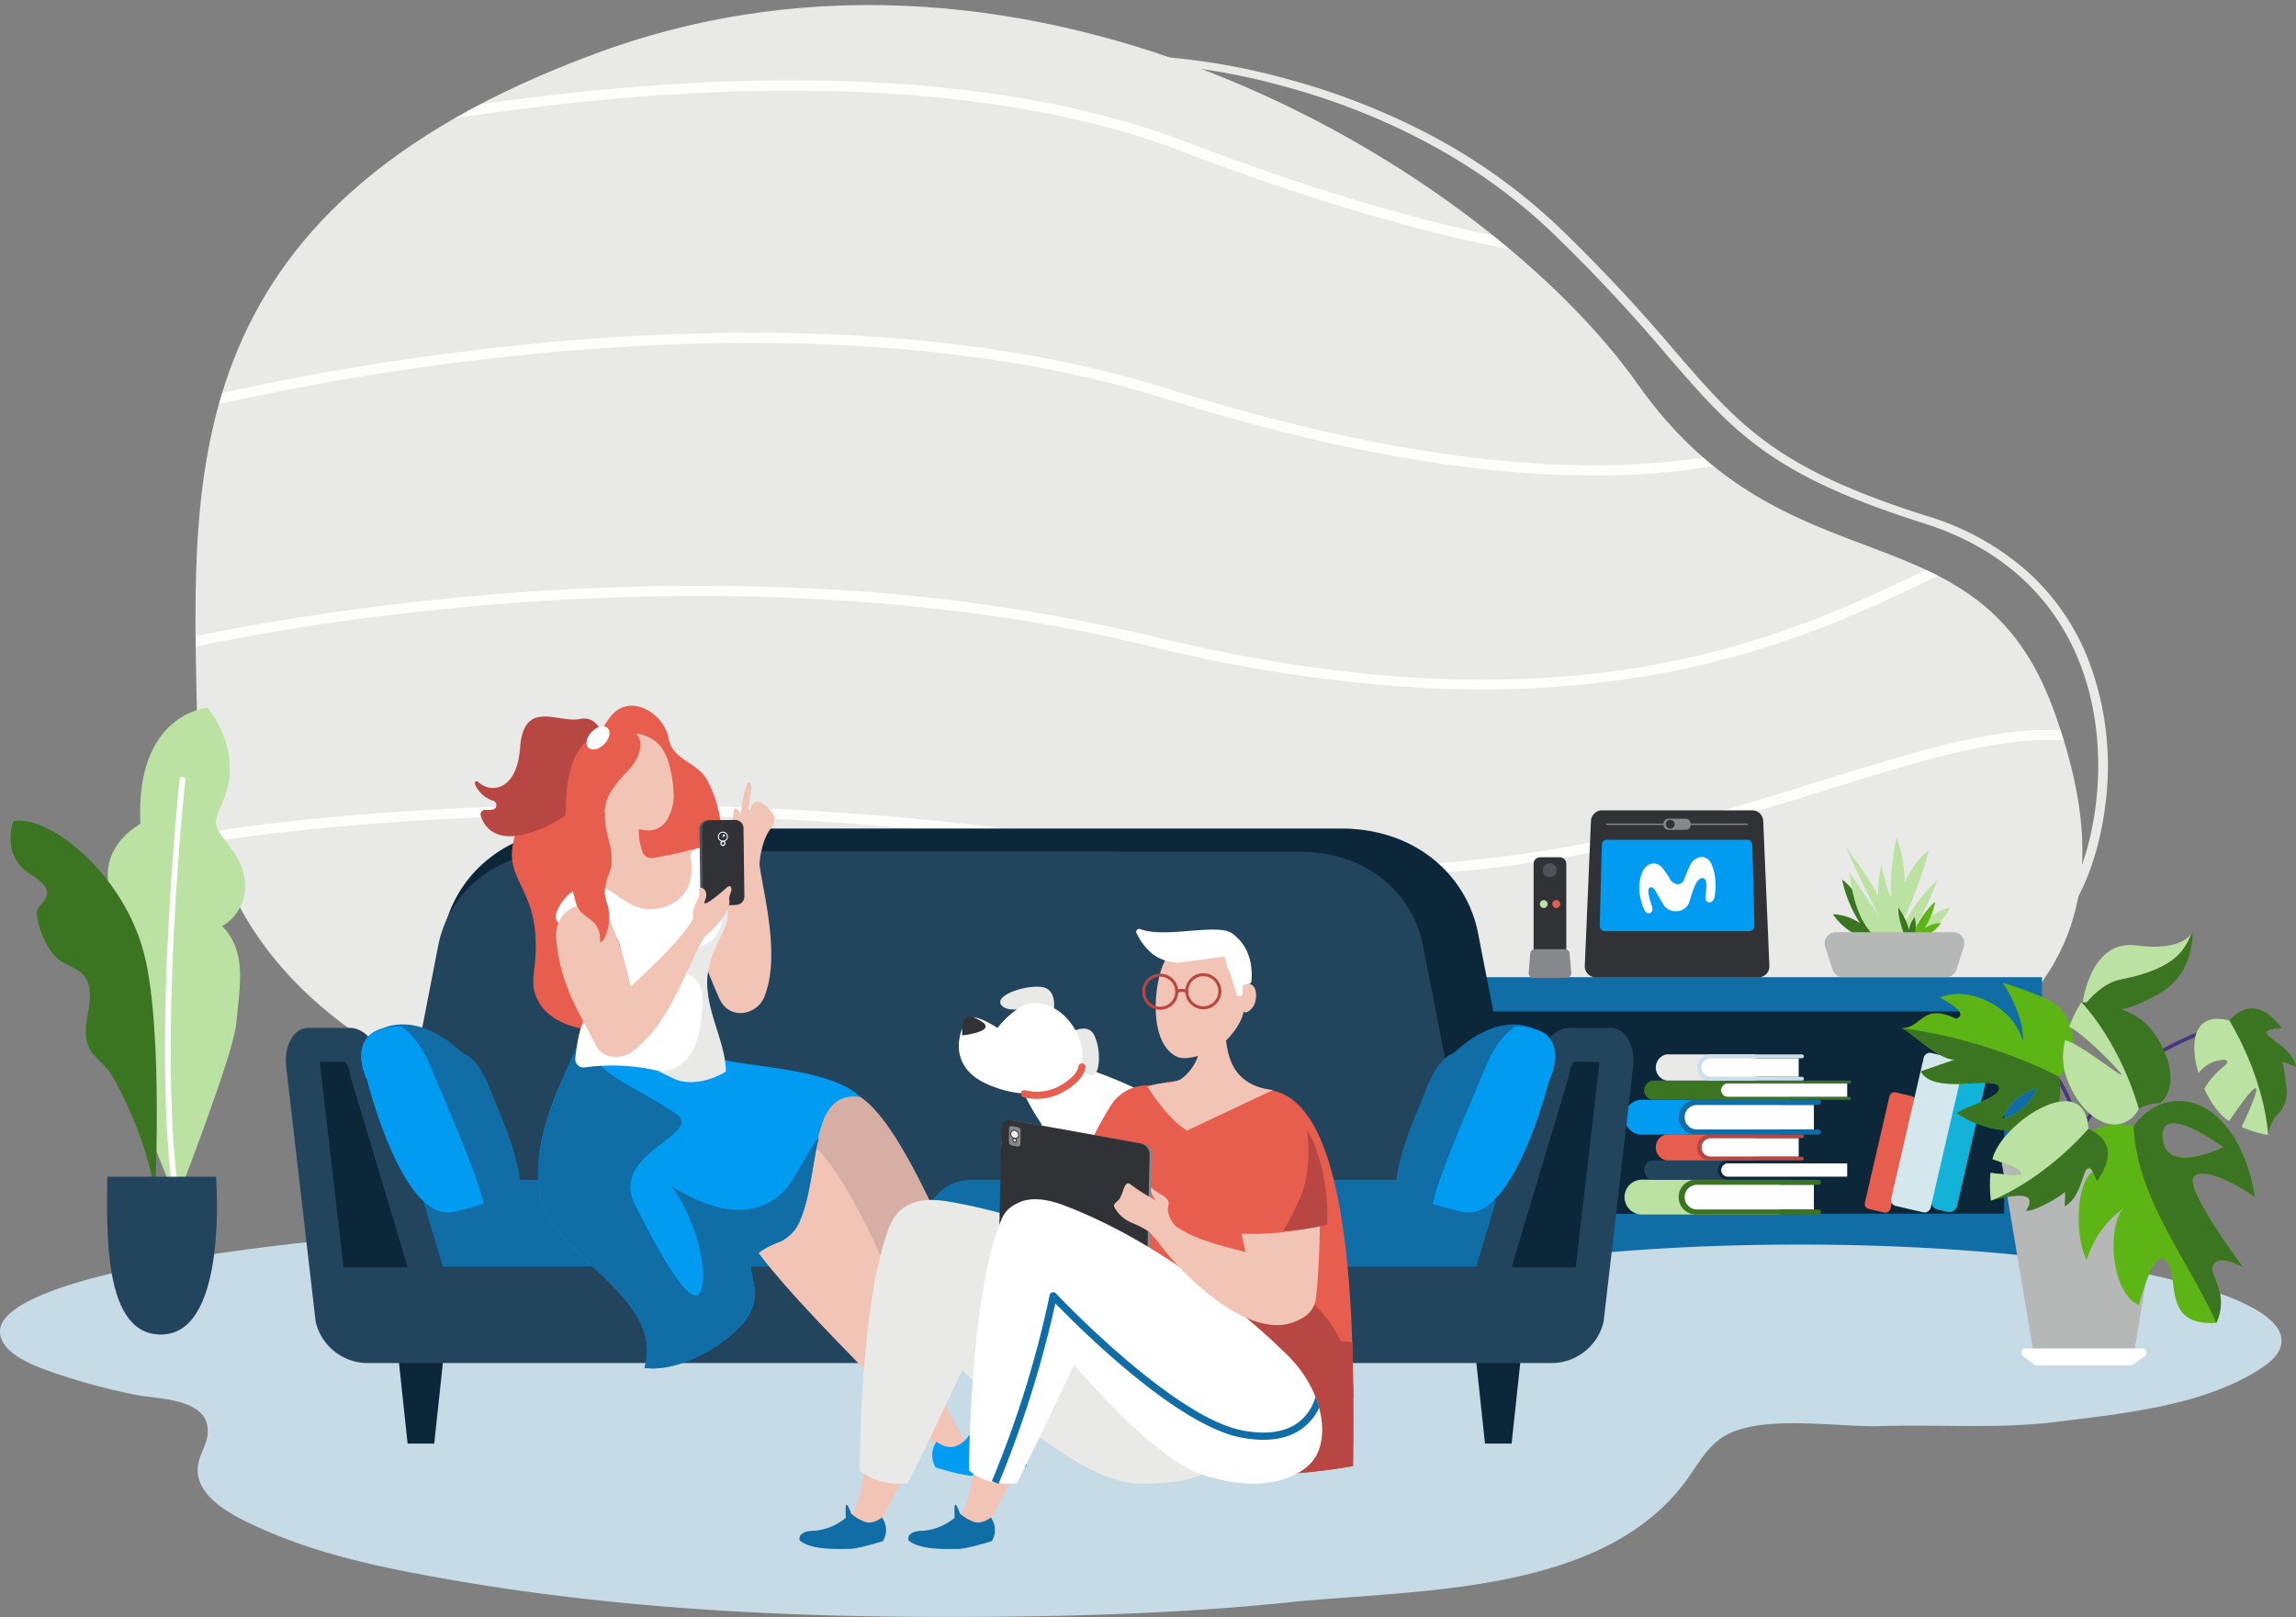 <svg id="Grupo_18801" data-name="Grupo 18801" xmlns="http://www.w3.org/2000/svg" width="482.001" height="339.516" viewBox="0 0 482.001 339.516"><rect x="0" y="0" width="482.001" height="339.516" fill="#808080" stroke="none"/><defs><clipPath id="clip-path"><path id="Rectángulo_9922" data-name="Rectángulo 9922" fill="none" d="M0 0h482.001v339.516H0z"/></clipPath><clipPath id="clip-path-2"><path id="Trazado_15612" data-name="Trazado 15612" d="M257.74 3a164.048 164.048 0 0 0-56.534 9.885c-91.6 33.431-85.245 91.409-84.433 143.385C118 234.491 210.731 257.105 363.5 250.4s158.977-55.058 143.017-99.256-55.769-23.8-87.346-68.51C394.112 47.151 329.235 3 257.743 3" transform="translate(-116.382 -2.999)" fill="none"/></clipPath><clipPath id="clip-path-3"><path id="Rectángulo_9934" data-name="Rectángulo 9934" fill="none" d="M0 0h461.474v240.173H0z"/></clipPath><clipPath id="clip-path-4"><path id="Rectángulo_9933" data-name="Rectángulo 9933" fill="none" d="M0 0h461.473v240.173H0z"/></clipPath><clipPath id="clip-path-5"><path id="Rectángulo_9924" data-name="Rectángulo 9924" fill="none" d="M0 0h406.313v56.296H0z"/></clipPath><clipPath id="clip-path-6"><path id="Rectángulo_9923" data-name="Rectángulo 9923" fill="none" d="M0 0h406.312v56.296H0z"/></clipPath><clipPath id="clip-path-7"><path id="Rectángulo_9926" data-name="Rectángulo 9926" fill="none" d="M0 0h409.288v43.858H0z"/></clipPath><clipPath id="clip-path-8"><path id="Rectángulo_9925" data-name="Rectángulo 9925" fill="none" d="M0 0h409.287v43.858H0z"/></clipPath><clipPath id="clip-path-9"><path id="Rectángulo_9928" data-name="Rectángulo 9928" fill="none" d="M0 0h412.401v35.293H0z"/></clipPath><clipPath id="clip-path-10"><path id="Rectángulo_9927" data-name="Rectángulo 9927" fill="none" d="M0 0h412.4v35.293H0z"/></clipPath><clipPath id="clip-path-11"><path id="Rectángulo_9930" data-name="Rectángulo 9930" fill="none" d="M0 0h415.509v30.726H0z"/></clipPath><clipPath id="clip-path-12"><path id="Rectángulo_9929" data-name="Rectángulo 9929" fill="none" d="M0 0h415.508v30.726H0z"/></clipPath><clipPath id="clip-path-13"><path id="Rectángulo_9932" data-name="Rectángulo 9932" fill="none" d="M0 0h418.62v29.951H0z"/></clipPath><clipPath id="clip-path-14"><path id="Rectángulo_9931" data-name="Rectángulo 9931" fill="none" d="M0 0h418.619v29.951H0z"/></clipPath><clipPath id="clip-path-15"><path id="Trazado_15661" data-name="Trazado 15661" d="M219.734 610.753c-6.555 1.787-4.629 8.251-3.729 10.355a1.8 1.8 0 0 0-.146-.16l.379.536s7.47 30.363 18.236 27.869 7.717-3.233 12.027-2.839.3-11.762-2.454-18.186c-2.28-5.313-3.284-9.309-6.737-11.914-1.545-.337-2.979-2.969-8.075-5.218a13.466 13.466 0 0 0-5.467-1.2 9.96 9.96 0 0 0-4.035.757" transform="translate(-215.031 -609.996)" fill="none"/></clipPath><clipPath id="clip-path-17"><path id="Trazado_15664" data-name="Trazado 15664" d="M850.4 611.223c-5.1 2.249-6.529 4.88-8.075 5.218-3.454 2.6-4.457 6.6-6.737 11.914-2.758 6.424-6.765 18.579-2.455 18.185s1.263.345 12.027 2.839 18.24-27.869 18.24-27.869l.38-.536a1.857 1.857 0 0 0-.146.16c.9-2.1 2.826-8.567-3.729-10.355a9.959 9.959 0 0 0-4.035-.757 13.471 13.471 0 0 0-5.467 1.2" transform="translate(-831.238 -610.022)" fill="none"/></clipPath><clipPath id="clip-path-19"><path id="Rectángulo_9940" data-name="Rectángulo 9940" fill="none" d="M0 0h16.023v11.826H0z"/></clipPath></defs><g id="Grupo_18855" data-name="Grupo 18855"><g id="Grupo_18802" data-name="Grupo 18802"><g id="Grupo_18801-2" data-name="Grupo 18801" clip-path="url(#clip-path)" fill="#e9eae8"><path id="Trazado_15605" data-name="Trazado 15605" d="M873.067 214.705a1.148 1.148 0 0 1-.522-.123.734.734 0 0 1-.317-1.12c8.24-10.864 12.335-34.35 4.581-53.351-5.651-13.848-16.849-23.757-32.382-28.656-32.3-10.187-40.047-19.151-54.1-35.423a345.7 345.7 0 0 0-24.094-25.72C747.765 52.633 725.679 43.95 710.4 39.78a135.63 135.63 0 0 0-29.069-4.869.9.9 0 0 1-.961-.836.932.932 0 0 1 1.017-.789 137.949 137.949 0 0 1 29.567 4.932 145.764 145.764 0 0 1 27.951 10.729 121.429 121.429 0 0 1 28.823 20.308 347.182 347.182 0 0 1 24.207 25.837c13.834 16.014 21.454 24.835 53.2 34.847a55.917 55.917 0 0 1 21.586 12.2 48.925 48.925 0 0 1 11.964 17.461 62.428 62.428 0 0 1 3.761 30.875c-1.166 9.542-4.279 18.236-8.54 23.853a1.053 1.053 0 0 1-.841.383" transform="translate(-440.46 -21.548)"/><path id="Trazado_15606" data-name="Trazado 15606" d="M116.773 156.269c-.812-51.976-7.167-109.954 84.433-143.385S387.594 37.922 419.17 82.633s71.385 24.312 87.345 68.51 9.753 92.552-143.015 99.257-245.5-15.908-246.726-94.131" transform="translate(-75.343 -1.941)"/></g></g><g id="Grupo_18837" data-name="Grupo 18837" transform="translate(41.038 1.058)"><g id="Grupo_18836" data-name="Grupo 18836" clip-path="url(#clip-path-2)"><g id="Grupo_18835" data-name="Grupo 18835" transform="translate(-27.721 -1.058)"><g id="Grupo_18834" data-name="Grupo 18834"><g id="Grupo_18833" data-name="Grupo 18833" clip-path="url(#clip-path-3)"><g id="Grupo_18831" data-name="Grupo 18831"><g id="Grupo_18830" data-name="Grupo 18830" clip-path="url(#clip-path-4)"><g id="Grupo_18808" data-name="Grupo 18808" opacity=".89"><g id="Grupo_18807" data-name="Grupo 18807"><g id="Grupo_18806" data-name="Grupo 18806" clip-path="url(#clip-path-5)"><g id="Grupo_18805" data-name="Grupo 18805"><g id="Grupo_18804" data-name="Grupo 18804" clip-path="url(#clip-path-6)"><path id="Trazado_15607" data-name="Trazado 15607" d="M378.238 56.3q-4.771 0-9.852-.328c-25.934-1.677-58.224-9.831-95.973-24.235-46.17-17.62-107.013-13.685-149.913-7.282A608.129 608.129 0 0 0 39.515 42.79a1.386 1.386 0 0 1-1.662-.608 1.01 1.01 0 0 1 .741-1.365 611.417 611.417 0 0 1 83.442-18.441c27.508-4.105 53.23-5.928 76.45-5.417 29.091.64 54.329 4.966 75.011 12.858 37.461 14.294 69.447 22.383 95.071 24.043 20.9 1.353 37.694-1.547 49.93-8.62a44.853 44.853 0 0 0 21.2-27.615 49.446 49.446 0 0 0 1.684-16.472 1.139 1.139 0 0 1 1.162-1.146 1.24 1.24 0 0 1 1.4.956 50.21 50.21 0 0 1-1.715 17.05 48.135 48.135 0 0 1-6.933 15.053A47.247 47.247 0 0 1 420 46.958c-10.73 6.209-24.749 9.338-41.759 9.339" transform="translate(-37.767 -.002)" fill="#fff"/></g></g></g></g></g><g id="Grupo_18813" data-name="Grupo 18813" transform="translate(10.714 55.966)" opacity=".89"><g id="Grupo_18812" data-name="Grupo 18812"><g id="Grupo_18811" data-name="Grupo 18811" clip-path="url(#clip-path-7)"><g id="Grupo_18810" data-name="Grupo 18810"><g id="Grupo_18809" data-name="Grupo 18809" clip-path="url(#clip-path-8)"><path id="Trazado_15608" data-name="Trazado 15608" d="M378.611 202.572q-6.818 0-14.014-.506c-22.317-1.57-47.892-6.84-76.015-15.663-48.547-15.232-105.4-12.761-144.545-8.006a537.136 537.136 0 0 0-74.177 14.141 1.371 1.371 0 0 1-1.637-.651 1.022 1.022 0 0 1 .792-1.345 540.249 540.249 0 0 1 74.594-14.23 468.281 468.281 0 0 1 71.3-3.506c27.808.907 52.9 4.817 74.593 11.622 51.54 16.171 93.618 20.117 125.066 11.729 25.989-6.932 38.956-20.423 47.536-29.35 4.611-4.8 7.657-7.966 10.989-8.09a5.691 5.691 0 0 1 4 1.537.93.93 0 0 1-.049 1.494 1.491 1.491 0 0 1-1.818-.04 2.807 2.807 0 0 0-2.013-.879c-2.157.08-5.215 3.261-9.086 7.289a119.561 119.561 0 0 1-17.505 15.633 95.625 95.625 0 0 1-31.255 14.418 142.941 142.941 0 0 1-36.748 4.4" transform="translate(-68.15 -158.714)" fill="#fff"/></g></g></g></g></g><g id="Grupo_18818" data-name="Grupo 18818" transform="translate(21.427 109.458)" opacity=".89"><g id="Grupo_18817" data-name="Grupo 18817"><g id="Grupo_18816" data-name="Grupo 18816" clip-path="url(#clip-path-9)"><g id="Grupo_18815" data-name="Grupo 18815"><g id="Grupo_18814" data-name="Grupo 18814" clip-path="url(#clip-path-10)"><path id="Trazado_15609" data-name="Trazado 15609" d="M374.723 345.707q-5.1 0-10.292-.226a310.69 310.69 0 0 1-59.673-8.952c-51.243-12.507-104.121-11.512-139.457-8.476-38.325 3.294-64.857 9.634-65.12 9.7a1.346 1.346 0 0 1-1.6-.715 1.042 1.042 0 0 1 .871-1.312c.265-.065 26.976-6.45 65.52-9.767a516.493 516.493 0 0 1 66.1-1.564 384.65 384.65 0 0 1 74.41 10.11c88.88 21.693 133.918-.042 163.721-14.425 9.074-4.379 16.241-7.838 22.814-9.136 7.3-1.441 13.193.051 18.552 4.7a.93.93 0 0 1-.048 1.494 1.491 1.491 0 0 1-1.818-.04c-10.1-8.752-20.674-3.648-38.2 4.808-14.945 7.213-33.545 16.189-60.123 20.831a207.7 207.7 0 0 1-35.668 2.976" transform="translate(-98.532 -310.415)" fill="#fff"/></g></g></g></g></g><g id="Grupo_18823" data-name="Grupo 18823" transform="translate(32.417 153.227)" opacity=".89"><g id="Grupo_18822" data-name="Grupo 18822"><g id="Grupo_18821" data-name="Grupo 18821" clip-path="url(#clip-path-11)"><g id="Grupo_18820" data-name="Grupo 18820"><g id="Grupo_18819" data-name="Grupo 18819" clip-path="url(#clip-path-12)"><path id="Trazado_15610" data-name="Trazado 15610" d="M367.384 465.266a272.89 272.89 0 0 1-45.65-3.926 672.032 672.032 0 0 0-134.588-8.492c-34.12 1.281-55.695 4.776-55.908 4.811a1.3 1.3 0 0 1-1.513-.829 1.083 1.083 0 0 1 1.008-1.243c.215-.036 21.936-3.556 56.235-4.847a685.621 685.621 0 0 1 60.866.433 649.211 649.211 0 0 1 74.419 8.1c64.119 10.837 108.876-3.087 144.839-14.274 16.28-5.065 30.34-9.439 42.99-10.3 13.948-.954 25 2.547 34.773 11.018a.929.929 0 0 1-.049 1.493 1.49 1.49 0 0 1-1.818-.04c-9.193-7.968-19.581-11.262-32.693-10.365-12.29.84-26.194 5.165-42.292 10.174-17.8 5.538-37.979 11.815-62.022 15.406a260.452 260.452 0 0 1-38.6 2.888" transform="translate(-129.698 -434.54)" fill="#fff"/></g></g></g></g></g><g id="Grupo_18828" data-name="Grupo 18828" transform="translate(42.853 210.222)" opacity=".89"><g id="Grupo_18827" data-name="Grupo 18827"><g id="Grupo_18826" data-name="Grupo 18826" clip-path="url(#clip-path-13)"><g id="Grupo_18825" data-name="Grupo 18825"><g id="Grupo_18824" data-name="Grupo 18824" clip-path="url(#clip-path-14)"><path id="Trazado_15611" data-name="Trazado 15611" d="M356.253 626.123c-6.265 0-12.628-.244-19.087-.776-109.691-9.048-175.912-8.586-176.569-8.581h-.014a1.076 1.076 0 1 1-.013-2.113c.658-.006 67.005-.47 176.853 8.591 43.861 3.618 83.4-6.308 118.278-15.065 23.636-5.934 45.96-11.538 66.188-11.978a89.076 89.076 0 0 1 29.2 3.785 73.779 73.779 0 0 1 26.474 15 .93.93 0 0 1-.049 1.494 1.491 1.491 0 0 1-1.818-.04c-32.361-28.048-70.7-18.423-119.243-6.236-30 7.532-63.425 15.923-100.2 15.923" transform="translate(-159.297 -596.172)" fill="#fff"/></g></g></g></g></g></g></g></g></g></g></g></g><g id="Grupo_18839" data-name="Grupo 18839" transform="translate(0 148.598)"><g id="Grupo_18854" data-name="Grupo 18854"><path id="Rectángulo_9935" data-name="Rectángulo 9935" transform="translate(307.881 61.332)" fill="#0b2739" d="M0 0h113.867v46.907H0z"/><path id="Trazado_15613" data-name="Trazado 15613" d="M729.3 581.87v7.2h109.675v42.441l-192.931.1v13.473l200.869-.024v-63.19z" transform="translate(-418.237 -525.289)" fill="#106da6"/><path id="Rectángulo_9936" data-name="Rectángulo 9936" transform="translate(231.728 56.581)" fill="#d3e7ec" d="M0 0h79.339v49.837H0z"/><path id="Trazado_15614" data-name="Trazado 15614" d="M683.776 589.457h-19.028v19.027l19.028-19.027" transform="translate(-430.345 -530.201)" fill="#eefafb"/><path id="Trazado_15615" data-name="Trazado 15615" d="M723.968 589.457h-24.286l-34.933 34.932v9.553h14.733l44.486-44.485" transform="translate(-430.346 -530.201)" fill="#eefafb"/><path id="Trazado_15616" data-name="Trazado 15616" d="M730.5 633.943h50.8v-44.485h-6.317L730.5 633.943" transform="translate(-472.913 -530.201)" fill="#eefafb"/><path id="Trazado_15617" data-name="Trazado 15617" d="M970.819 702.451H999.7v7.318h-28.881a3.659 3.659 0 0 1 0-7.318" transform="translate(-626.122 -603.351)" fill="#bbe2a2" fill-rule="evenodd"/><path id="Trazado_15618" data-name="Trazado 15618" d="M980.877 691.005h28.623v4.036h-28.623a2.018 2.018 0 0 1 0-4.036" transform="translate(-633.695 -595.941)" fill="#22445d" fill-rule="evenodd"/><path id="Trazado_15619" data-name="Trazado 15619" d="M988.007 675.429h18.666v5.492h-18.666a2.805 2.805 0 0 1 0-5.492" transform="translate(-638.172 -585.857)" fill="#e75d4e" fill-rule="evenodd"/><path id="Trazado_15620" data-name="Trazado 15620" d="M1005.389 705.469h24.591v5.189h-24.591a2.595 2.595 0 1 1 0-5.189" transform="translate(-649.19 -605.305)" fill="#fff" fill-rule="evenodd"/><path id="Trazado_15621" data-name="Trazado 15621" d="M1003 702.451h25.679a.532.532 0 0 1 0 1.064h-25.523a2.595 2.595 0 0 0 0 5.189h25.523a.532.532 0 0 1 0 1.064H1003a3.659 3.659 0 0 1 0-7.318" transform="translate(-646.952 -603.351)" fill="#3c7521" fill-rule="evenodd"/><path id="Trazado_15622" data-name="Trazado 15622" d="M1026.047 692.672h25.053v2.861h-25.053a1.431 1.431 0 0 1 0-2.861" transform="translate(-663.317 -597.02)" fill="#fff" fill-rule="evenodd"/><path id="Trazado_15623" data-name="Trazado 15623" d="M1024.726 691.005h25.653a.293.293 0 0 1 .293.293.293.293 0 0 1-.293.293h-25.567a1.431 1.431 0 0 0 0 2.862h25.567a.293.293 0 1 1 0 .586h-25.653a2.018 2.018 0 0 1 0-4.036" transform="translate(-662.082 -595.941)" fill="#0b2739" fill-rule="evenodd"/><path id="Trazado_15624" data-name="Trazado 15624" d="M1014.9 677.7h18.462v3.895H1014.9a1.947 1.947 0 1 1 0-3.895" transform="translate(-655.765 -587.324)" fill="#fff" fill-rule="evenodd"/><path id="Trazado_15625" data-name="Trazado 15625" d="M1013.1 675.429h19.28a.4.4 0 0 1 0 .8h-19.163a1.947 1.947 0 1 0 0 3.895h19.163a.4.4 0 1 1 0 .8h-19.28a2.746 2.746 0 1 1 0-5.492" transform="translate(-654.085 -585.857)" fill="#b84642" fill-rule="evenodd"/><path id="Trazado_15626" data-name="Trazado 15626" d="M970.819 654.871H999.7v7.318h-28.881a3.659 3.659 0 0 1 0-7.318" transform="translate(-626.122 -572.549)" fill="#019bf2" fill-rule="evenodd"/><path id="Trazado_15627" data-name="Trazado 15627" d="M980.877 643.429h28.623v4.035h-28.623a2.017 2.017 0 0 1 0-4.035" transform="translate(-633.695 -565.141)" fill="#3c7521" fill-rule="evenodd"/><path id="Trazado_15628" data-name="Trazado 15628" d="M988.007 627.849h18.666v5.494h-18.666a2.806 2.806 0 0 1 0-5.494" transform="translate(-638.172 -555.055)" fill="#e9eae8" fill-rule="evenodd"/><path id="Trazado_15629" data-name="Trazado 15629" d="M1005.389 657.889h24.591v5.189h-24.591a2.595 2.595 0 1 1 0-5.189" transform="translate(-649.19 -574.502)" fill="#fff" fill-rule="evenodd"/><path id="Trazado_15630" data-name="Trazado 15630" d="M1003 654.871h25.679a.532.532 0 0 1 0 1.064h-25.523a2.595 2.595 0 0 0 0 5.189h25.523a.532.532 0 0 1 0 1.064H1003a3.659 3.659 0 0 1 0-7.318" transform="translate(-646.952 -572.549)" fill="#106da6" fill-rule="evenodd"/><path id="Trazado_15631" data-name="Trazado 15631" d="M1026.047 645.093h25.053v2.862h-25.053a1.431 1.431 0 0 1 0-2.862" transform="translate(-663.317 -566.219)" fill="#fff" fill-rule="evenodd"/><path id="Trazado_15632" data-name="Trazado 15632" d="M1024.726 643.429h25.653a.293.293 0 0 1 0 .587h-25.567a1.431 1.431 0 0 0 0 2.862h25.567a.293.293 0 0 1 0 .586h-25.653a2.017 2.017 0 1 1 0-4.035" transform="translate(-662.082 -565.141)" fill="#3c7521" fill-rule="evenodd"/><path id="Trazado_15633" data-name="Trazado 15633" d="M1014.9 630.115h18.462v3.9H1014.9a1.948 1.948 0 1 1 0-3.9" transform="translate(-655.765 -556.522)" fill="#fff" fill-rule="evenodd"/><path id="Trazado_15634" data-name="Trazado 15634" d="M1013.1 627.849h19.28a.4.4 0 0 1 0 .8h-19.163a1.948 1.948 0 1 0 0 3.9h19.163a.4.4 0 1 1 0 .8h-19.28a2.747 2.747 0 0 1 0-5.494" transform="translate(-654.085 -555.055)" fill="#cce0eb" fill-rule="evenodd"/><path id="Trazado_15635" data-name="Trazado 15635" d="M1151.117 648.067l2.083.482a1.69 1.69 0 0 0 2.027-1.266l8.314-35.987a1.689 1.689 0 0 0-1.266-2.026l-2.084-.481a1.689 1.689 0 0 0-2.026 1.266l-8.314 35.986a1.69 1.69 0 0 0 1.266 2.026" transform="translate(-744.363 -542.687)" fill="#13b2d8" fill-rule="evenodd"/><path id="Trazado_15636" data-name="Trazado 15636" d="M1111 674.889l3.252.752a1.09 1.09 0 0 0 1.307-.816l5.164-22.352a1.09 1.09 0 0 0-.816-1.307l-3.252-.751a1.09 1.09 0 0 0-1.307.816l-5.164 22.352a1.089 1.089 0 0 0 .816 1.307" transform="translate(-718.691 -569.644)" fill="#e75d4e" fill-rule="evenodd"/><path id="Trazado_15637" data-name="Trazado 15637" d="M1126.845 659.075l5.712 1.32a1.328 1.328 0 0 0 1.593-.995l6.824-29.536a1.328 1.328 0 0 0-.995-1.592l-5.711-1.32a1.328 1.328 0 0 0-1.593.995l-6.824 29.536a1.328 1.328 0 0 0 .995 1.593" transform="translate(-728.832 -554.451)" fill="#d3e7ec" fill-rule="evenodd"/><path id="Trazado_15638" data-name="Trazado 15638" d="M692.09 771.34h-6.212l-3.316-10.189h8.423z" transform="translate(-441.877 -641.352)" fill="#32177c" fill-rule="evenodd"/><path id="Trazado_15639" data-name="Trazado 15639" d="M1156.437 771.34h6.212l3.317-10.189h-8.424z" transform="translate(-748.655 -641.352)" fill="#0b2739" fill-rule="evenodd"/><path id="Trazado_15640" data-name="Trazado 15640" d="M1096.944 535.694h4.377c-3.881-8.933-8.2-12.008-8.2-12.008a26.589 26.589 0 0 0 3.77 9.172 11.172 11.172 0 0 0-5.716-1.879 13.172 13.172 0 0 0 5.765 4.716" transform="translate(-706.408 -487.622)" fill="#3c7521"/><path id="Trazado_15641" data-name="Trazado 15641" d="M1119.081 514.184c-1.113.445-5.015 2.828-5.159 2.925a61.075 61.075 0 0 0 4.311-9.309 34.966 34.966 0 0 0-6.067 7.507 15.373 15.373 0 0 1-1.47 1.9 95.834 95.834 0 0 0 5.764-15.606s-2.561 1.385-5.042 6.645c-.19-6.44-1.79-9.3-1.79-9.3a54.723 54.723 0 0 0-1.119 12.069c.039 1.911-2.03-6.218-2.03-6.218a26.278 26.278 0 0 0-.731 6.358c-1.765-3.889-6.651-10.135-6.651-10.135s4.287 9.65 6.958 14.226c-1.346-1.661-6.2-9.031-6.2-9.031s.573 9.564 5.4 13.463h8.835a12.042 12.042 0 0 0 2.427-1.17 12.6 12.6 0 0 0 3.4-3.25 10.618 10.618 0 0 0 1.037-1.734s-.768.216-1.879.659" transform="translate(-711.535 -471.608)" fill="#bbe2a2"/><path id="Trazado_15642" data-name="Trazado 15642" d="M1140.678 544.3h-2.668c2.365-5.444 5-7.319 5-7.319a16.22 16.22 0 0 1-2.3 5.591 6.8 6.8 0 0 1 3.484-1.146 8.03 8.03 0 0 1-3.514 2.874" transform="translate(-736.726 -496.23)" fill="#5cb415"/><path id="Trazado_15643" data-name="Trazado 15643" d="M1133.5 546.181l-1.431 1.483c-2.138-4.6-1.9-7.2-1.9-7.2a15.225 15.225 0 0 1 2.265 4.653 4.844 4.844 0 0 1 1.152-2.629 6.494 6.494 0 0 1-.086 3.689" transform="translate(-731.645 -498.486)" fill="#3c7521"/><path id="Trazado_15644" data-name="Trazado 15644" d="M1090.161 564.521h21.626a2.314 2.314 0 0 0 2.2-1.613l1.532-4.822a2.314 2.314 0 0 0-2.206-3.014h-24.683a2.314 2.314 0 0 0-2.206 3.014l1.531 4.822a2.316 2.316 0 0 0 2.206 1.613" transform="translate(-703.259 -507.94)" fill="#b6b7b7"/><path id="Trazado_15645" data-name="Trazado 15645" d="M377.627 731.966c-31.546 0-59.725 2.869-78.31 7.368a5.866 5.866 0 0 1-2.946-.05c-26.495-7.314-78.779-12.291-138.949-12.291C70.48 726.993 0 737.384 0 750.2c0 5.235 9.145 7.927 12.865 9.2a130.551 130.551 0 0 0 15.419 4.072c4.907 1.037 16.23.6 15.275 8.542-.244 2.03-1.5 3.809-1.906 5.812-1.437 7.081 7.715 11.29 12.828 13.613 12.985 5.9 27.482 8.734 41.454 11.131 33.816 5.8 68.388 7.582 102.654 7.582 24 0 48.034-.6 71.919-3.066 26.8-2.764 66.22-1.412 83.77-25.982 2.239-3.135 4.177-6.679 7.428-8.746 7.732-4.918 24.057-1.988 32.966-2.28 12.055-.395 24.962.628 36.9-.87 13.646-1.713 30.377-3.3 42.359-10.783 2.195-1.37 5.031-3.394 5.031-6.294 0-11.14-45.369-20.169-101.335-20.169" transform="translate(0 -619.239)" fill="#c7dbe6"/><path id="Trazado_15646" data-name="Trazado 15646" d="M83.409 421.411S68.17 422.5 69.294 445.806c0 0-8.641 4.436-6.526 13.608s2.872 7.137 2.872 7.137-7.034 10.6-2.717 22.671 13.915 35.745 13.915 35.745 11.895-30.425 12.562-37.056c.853-8.533 2.232-15.332-2.925-20.64 5.659-3.324 6.234-10.534 2.1-16.025s-4.161-5.041-2-10.041c4.682-10.824-3.161-19.794-3.161-19.794" transform="translate(-39.828 -421.411)" fill="#bbe2a2"/><path id="Trazado_15647" data-name="Trazado 15647" d="M36.507 570.067s2.032-36.926-2.181-53.44-19.665-29.227-27.439-27.86c0 0-2.783 7.29 3.692 11.227s1.7 5.881 1.281 7.537 1.7 8.835 5.327 10.849 7 2.335 5.312 10.982 2.327 8.319 5.095 12.847 9.5 18.949 8.914 27.859" transform="translate(-4.073 -464.951)" fill="#3c7521"/><path id="Trazado_15648" data-name="Trazado 15648" d="M100.544 550.6a.6.6 0 0 1-.674-.514c-4.373-32.174 1.368-86.437 1.427-86.982a.6.6 0 1 1 1.194.128c-.059.543-5.784 54.663-1.43 86.692a.6.6 0 0 1-.514.676" transform="translate(-63.591 -448.053)" fill="#fff"/><path id="Trazado_15649" data-name="Trazado 15649" d="M63.791 700.709h22.832s2.594 31.977-10.768 33.086-12.064-22.995-12.064-33.086" transform="translate(-41.275 -602.223)" fill="#22445d"/><path id="Trazado_15650" data-name="Trazado 15650" d="M471.576 564.336l-9.532-49c-2.325-11.952-12.93-21.968-28.733-21.968H273.57c-15.8 0-26.408 10.016-28.733 21.968l-9.532 49c-2.325 11.951-1 21.966 14.8 21.966h108.517c1.374 0 2.937-.077 4.636-.224a30.239 30.239 0 0 0 3.759.224h89.756c15.8 0 17.128-10.016 14.8-21.966" transform="translate(-151.753 -467.997)" fill="#0b2739" fill-rule="evenodd"/><path id="Trazado_15651" data-name="Trazado 15651" d="M459.017 570.552l-8.534-43.865c-2.081-10.7-11.575-19.666-25.723-19.666h-37.543c-.743-.052-1.5-.084-2.269-.084H269.539c-14.176 0-23.689 8.985-25.775 19.706l-8.551 43.957c-2.086 10.719-.9 19.7 13.28 19.7h167c.78 0 1.464-.029 2.07-.082h28.2c14.148 0 15.335-8.969 13.253-19.667" transform="translate(-151.753 -476.779)" fill="#22445d" fill-rule="evenodd"/><path id="Trazado_15652" data-name="Trazado 15652" d="M662.877 702.575H560.438a9.344 9.344 0 0 0-9.317 9.317v1.536a9.345 9.345 0 0 0 9.317 9.317h102.44a9.344 9.344 0 0 0 9.317-9.317v-1.536a9.344 9.344 0 0 0-9.317-9.317" transform="translate(-356.785 -603.431)" fill="#106da6" fill-rule="evenodd"/><path id="Trazado_15653" data-name="Trazado 15653" d="M237.017 806.693h9.583l-2 18.653h-5.589z" transform="translate(-153.44 -670.835)" fill="#0b2739" fill-rule="evenodd"/><path id="Trazado_15654" data-name="Trazado 15654" d="M878.436 806.693h9.582l-2 18.653h-5.589z" transform="translate(-568.683 -670.835)" fill="#0b2739" fill-rule="evenodd"/><path id="Trazado_15655" data-name="Trazado 15655" d="M243.729 702.575h95.315a9.344 9.344 0 0 1 9.317 9.317v1.536a9.345 9.345 0 0 1-9.317 9.317h-95.316a9.344 9.344 0 0 1-9.316-9.317v-1.536a9.344 9.344 0 0 1 9.317-9.317" transform="translate(-151.754 -603.431)" fill="#106da6" fill-rule="evenodd"/><path id="Trazado_15656" data-name="Trazado 15656" d="M436.359 682.431a11.266 11.266 0 0 0 10.465-8.66l6.136-53.047c.669-4.763-1.41-8.66-4.619-8.66h-8.752c-3.208 0-6.381 3.9-7.05 8.66l-12.428 41.468H203.163l-12.435-41.468c-.668-4.763-3.839-8.66-7.045-8.66h-8.747c-3.206 0-5.284 3.9-4.616 8.66l6.13 53.047a11.265 11.265 0 0 0 10.465 8.66z" transform="translate(-110.181 -544.835)" fill="#22445d" fill-rule="evenodd"/><path id="Trazado_15657" data-name="Trazado 15657" d="M195.385 675.4h13.467l-12.015-40.068-.076-.536a5.651 5.651 0 0 0-.976-2.528h-5.373c.007.168.023.352.051.547z" transform="translate(-123.269 -557.913)" fill="#0b2739" fill-rule="evenodd"/><path id="Trazado_15658" data-name="Trazado 15658" d="M913.389 675.4l4.927-42.585a5.6 5.6 0 0 0 .051-.547h-5.385a5.634 5.634 0 0 0-.978 2.527l-.075.537L899.92 675.4z" transform="translate(-582.591 -557.913)" fill="#0b2739" fill-rule="evenodd"/><path id="Trazado_15659" data-name="Trazado 15659" d="M234.474 649.354c10.764-2.494 7.717-3.233 12.027-2.839s.3-11.762-2.454-18.185c-2.28-5.313-3.283-9.31-6.737-11.914-1.545-.338-2.979-2.969-8.075-5.218-5.465-2.412-9.5-.444-9.5-.444-6.555 1.788-4.629 8.25-3.729 10.354a1.9 1.9 0 0 0-.146-.159l.379.536s7.471 30.364 18.236 27.869" transform="translate(-139.207 -543.498)" fill="#106da6"/></g></g><g id="Grupo_18841" data-name="Grupo 18841" transform="translate(75.824 215.096)"><g id="Grupo_18840" data-name="Grupo 18840" clip-path="url(#clip-path-15)"><path id="Trazado_15660" data-name="Trazado 15660" d="M228.248 619.52c-1.8-4.282-3.948-6.873-6.109-8.38a10.188 10.188 0 0 0-4.426.75c-6.555 1.788-4.629 8.25-3.729 10.354a1.89 1.89 0 0 0-.146-.16l.38.536s7.471 30.363 18.235 27.869c2.564-.595 4.92-1.09 7.083-1.5-1.04-5.745-6.548-18.225-11.288-29.472" transform="translate(-213.722 -610.732)" fill="#019bf2"/></g></g><g id="Grupo_18843" data-name="Grupo 18843"><g id="Grupo_18842" data-name="Grupo 18842" clip-path="url(#clip-path)"><path id="Trazado_15662" data-name="Trazado 15662" d="M845.162 649.38c-10.764-2.494-7.717-3.233-12.027-2.839s-.3-11.762 2.454-18.185c2.28-5.313 3.283-9.309 6.737-11.914 1.545-.338 2.979-2.969 8.075-5.218 5.465-2.412 9.5-.444 9.5-.444 6.555 1.788 4.629 8.25 3.729 10.354a1.9 1.9 0 0 1 .146-.159l-.38.536s-7.47 30.364-18.235 27.869" transform="translate(-538.128 -394.917)" fill="#106da6"/></g></g><g id="Grupo_18845" data-name="Grupo 18845" transform="translate(293.11 215.105)"><g id="Grupo_18844" data-name="Grupo 18844" clip-path="url(#clip-path-17)"><path id="Trazado_15663" data-name="Trazado 15663" d="M863.948 619.546c1.8-4.282 3.948-6.873 6.109-8.38a10.188 10.188 0 0 1 4.426.75c6.555 1.788 4.629 8.25 3.729 10.354a1.885 1.885 0 0 1 .146-.16l-.38.536s-7.471 30.363-18.236 27.869c-2.564-.595-4.92-1.09-7.083-1.5 1.04-5.745 6.548-18.225 11.288-29.472" transform="translate(-845.106 -610.758)" fill="#019bf2"/></g></g><g id="Grupo_18847" data-name="Grupo 18847"><g id="Grupo_18846" data-name="Grupo 18846" clip-path="url(#clip-path)"><path id="Trazado_15665" data-name="Trazado 15665" d="M337.678 427.186c-.823-5.006-7.235-9.293-11.4-5.572-1.875 1.676-3.367 5.277-3.367 5.277s-8.664-3.218-10.933 6.193-5.9 8.922-7.1 16.7c-1.254 8.147 6.82 9.7 4.45 26.681s34.569 16.633 36.918-5.934c.988-9.49 5.8-23.033-.53-34.743-2.029-3.755-7.312-4.187-8.038-8.6" transform="translate(-197.285 -272.034)" fill="#e75d4e"/><path id="Trazado_15666" data-name="Trazado 15666" d="M481.146 649.9c13.715 3.593 30.954 62.522 38.122 65.868 3.731 1.742-4.528 4.813-4.792 3.957-2.359-7.643-46.449-44.144-46.735-55.931-.215-8.9 9.051-15.035 13.4-13.894" transform="translate(-302.804 -420.643)" fill="#d7aea3"/><path id="Trazado_15667" data-name="Trazado 15667" d="M596.017 830.358a5.393 5.393 0 0 0 1.65-3.072s5.877 2.257 9.715.747 3.908.815 3.908.815c-1.65 3.177-7.79 5.228-9.678 6.037s-7.933 1.292-7.933 1.292a4.9 4.9 0 0 1-1.833-5.109s2.624.871 4.17-.709" transform="translate(-383.056 -535.569)" fill="#fff"/><path id="Trazado_15668" data-name="Trazado 15668" d="M449.232 675.811c13.684 3.71 30.419 62.785 37.559 66.192 3.716 1.773-4.57 4.773-4.827 3.915-2.293-7.661-46.07-44.539-46.255-56.327-.139-8.9 9.179-14.957 13.523-13.779" transform="translate(-282.069 -437.413)" fill="#f1c4b5"/><path id="Trazado_15669" data-name="Trazado 15669" d="M560.051 856.843a5.383 5.383 0 0 0 2.668-2.244s4.626 4.271 8.751 4.285 3.329 2.2 3.329 2.2c-2.707 2.343-9.172 1.977-11.224 2.03s-7.849-1.733-7.849-1.733a4.9 4.9 0 0 1 .187-5.424s2.116 1.779 4.138.882" transform="translate(-359.298 -553.251)" fill="#019bf2"/><path id="Trazado_15670" data-name="Trazado 15670" d="M329.5 616.981c2 .6 11.677 5.448 23.98 2 1.038 5.134 26.451 2.947 34.57 10.787-11.117-1.653-8.4 15.814-12.558 25.542-.088.2-.19.425-.278.629a26.289 26.289 0 0 1-3.481 3.95 3.194 3.194 0 0 1-.512.219c-11.687 4.126-2.413 7.621-6.495 15.214-2.677 5-13.911 12.507-22.03 11.293 4.505-14.76-19.543-23.654-21.869-35.809-2.209-11.557 4.082-23.552 7.256-30.426.614-1.347 1.111-2.487 1.418-3.394" transform="translate(-207.397 -399.422)" fill="#019bf2"/><path id="Trazado_15671" data-name="Trazado 15671" d="M324.187 630.023c1.352-3.337 4.026-9.159 5.114-11.515 4.99 8.711 9.171 8.62 19.909 15.659 6.509 4.267-13.932 8.27-8.58 19.014 7.721 15.5 13.2 23.23 14.175 17.187.848-5.179-1.828-14.834-6.451-20.845 1.536.629 14.672 10.181 23.741.847 1.975-2.033 6.261-10.751 7.168-11-1.272 5.705-1.9 12.42-3.774 16.925a8.015 8.015 0 0 1-4.271 4.8c-11.551 4.494-2.414 7.621-6.495 15.214-2.677 5-13.911 12.507-22.03 11.293 4.505-14.76-19.543-23.654-21.869-35.809-1.116-5.84-.06-11.788 1.665-17.135" transform="translate(-207.397 -400.41)" fill="#106da6"/><path id="Trazado_15672" data-name="Trazado 15672" d="M396.585 612.863a.312.312 0 0 1-.043-.107l.056.1z" transform="translate(-256.714 -396.687)" fill="#ff505c"/><path id="Trazado_15673" data-name="Trazado 15673" d="M411.383 508.5c-1.964-3.065-11.457-.145-11.343 2.2.136 2.788 7.62 22.263 9.971 27.359 2.732 5.923 11.184 2.157 9.475-3.537-2.636-8.79-4.608-20.566-8.1-26.019" transform="translate(-258.978 -328.339)" fill="#f1c4b5"/><path id="Trazado_15674" data-name="Trazado 15674" d="M363.923 487.073a66.7 66.7 0 0 1-8.074 1.736 1.948 1.948 0 0 1-1.982-1.125 12.5 12.5 0 0 1-.506-7.571c.659-3.406-1.778-3.515-3.329-3.263-.731.119-3.753 1.239-3.968 1.948-.643 2.109.538 6.419 1.2 10.991a1.96 1.96 0 0 1-1.1 2.06 38.066 38.066 0 0 0-7.32 4.341 1.959 1.959 0 0 0 .125 3.1c2.438 1.733 6.938 4.527 10.3 4.272 10.271-.778 14.237-4.361 16.716-6.2 1.251-.926 2.044-8.386-.543-10.081a1.886 1.886 0 0 0-1.523-.214" transform="translate(-218.907 -308.649)" fill="#f1c4b5"/><path id="Trazado_15675" data-name="Trazado 15675" d="M364.177 514.165c-2.868-2.269-.932-4.175.145-6.879a1.793 1.793 0 0 0-1.491-2.485 10.659 10.659 0 0 0-2.242.1 1.777 1.777 0 0 0-1.419 2.082c.438 2.608.548 7.745-4.684 9.918-8.806 3.66-11.96-6.381-17.763-4.193a9.421 9.421 0 0 0-5.8 5.949 1.843 1.843 0 0 0 .263 1.651c2.809 3.823 8.412 3.3 10.874 2.854a1.7 1.7 0 0 1 1.867 1.035c3.213 7.508-4.247 13.688-6.431 15.791-1.543 1.487-2.244 6.083-2.54 8.968a1.746 1.746 0 0 0 1.965 1.958 41.782 41.782 0 0 1 16.029.87c4.052 1.127 9.228.625 11.786.26a1.781 1.781 0 0 0 1.476-1.988c-.713-6.344-4.9-13.2-3.312-20.242 1.731-7.689 7.243-10.929 1.281-15.646" transform="translate(-214.173 -326.786)" fill="#fff"/><path id="Trazado_15676" data-name="Trazado 15676" d="M401.794 531.749c1.715 3.375 2.08 6.417-.511 9.635-1.248 1.55-6.156 2.643-6.156 2.643s-1.565 1.427-6.643 2.713c.11.155 10.5.148 10.5 7.027 0 12.312-4.656 15.336-9.179 15.464.011.008 2.457 1.164 2.468 1.171 5.287 2.939 11.61-1.161 11.61-1.161 0-6.819-5.364-14.282-3.559-21.971 1.79-7.623 7.115-10.476 1.467-15.52" transform="translate(-251.497 -344.244)" fill="#e9eae8"/><path id="Trazado_15677" data-name="Trazado 15677" d="M431.848 506.823c-.627 7.257-4.774 24.581-5.139 26.4-.77 3.833 9.7 3.994 9.7 3.994 4.4-9.3-.992-25.6-.86-29.979.078-2.553-3.62-1.34-3.7-.414" transform="translate(-276.217 -327.386)" fill="#f1c4b5"/><path id="Trazado_15678" data-name="Trazado 15678" d="M442.411 470.554c-2.461-1.916-3 1.342-3 1.342-.88-.76 1.206-5.747-.189-6.008-.8-.148-1.569 5.175-1.839 7.248a3.539 3.539 0 0 1-.1.815l.1-.815c.012-1.623-1.3-2.083-1.317-1.562-.076 2.375-1.315 4.053.439 5.69 1.348 1.257.988 5.2.988 5.2l3.941.39c.027-.828.531-4.966 2.331-7.266 1.569-2.009.584-3.53-1.349-5.036" transform="translate(-281.977 -301.605)" fill="#f1c4b5"/><path id="Trazado_15679" data-name="Trazado 15679" d="M440.519 486.45c-.065.5-.1.815-.1.815a3.575 3.575 0 0 0 .1-.815" transform="translate(-285.118 -314.918)" fill="#f1c4b5"/><path id="Trazado_15680" data-name="Trazado 15680" d="M341.76 540.793c-2.255-4.224-11.171-2.532-10.651 4.886.69 9.841 5.374 16.506 8.338 22.434 2.275 4.548 10.127 2.1 9.277-2.447-1.494-7.991-3.327-18.06-6.965-24.873" transform="translate(-214.34 -348.629)" fill="#f1c4b5"/><path id="Trazado_15681" data-name="Trazado 15681" d="M375.348 550.373c-4.775 6.826-17.28 17.268-18.615 18.554-2.815 2.714 5.455 8.7 5.455 8.7 8.906-5.145 12.508-18.828 16.334-24.749 0 0-2.648-3.257-3.174-2.506" transform="translate(-230.564 -356.228)" fill="#f1c4b5"/><path id="Trazado_15682" data-name="Trazado 15682" d="M423.341 488.262l-5.189.065a1.756 1.756 0 0 0-1.733 1.779l.179 14.317a1.756 1.756 0 0 0 1.779 1.733l5.189-.066a1.754 1.754 0 0 0 1.734-1.777l-.18-14.319a1.755 1.755 0 0 0-1.778-1.733" transform="translate(-269.581 -316.091)" fill="#50535a"/><path id="Trazado_15683" data-name="Trazado 15683" d="M424.894 488.239l-5.189.067a1.755 1.755 0 0 0-1.735 1.777l.181 14.317a1.755 1.755 0 0 0 1.778 1.735l5.189-.065a1.756 1.756 0 0 0 1.734-1.779l-.179-14.317a1.758 1.758 0 0 0-1.779-1.734" transform="translate(-270.586 -316.076)" fill="#313235"/><path id="Trazado_15684" data-name="Trazado 15684" d="M428.423 495.229a1.053 1.053 0 1 0 1.066 1.04 1.053 1.053 0 0 0-1.066-1.04" transform="translate(-276.679 -320.602)" fill="#fff"/><path id="Trazado_15685" data-name="Trazado 15685" d="M428.8 495.8a.851.851 0 1 0 .861.841.851.851 0 0 0-.861-.841" transform="translate(-277.052 -320.973)" fill="#313235"/><path id="Trazado_15686" data-name="Trazado 15686" d="M429.408 500.63a.548.548 0 1 0 .554.541.547.547 0 0 0-.554-.541" transform="translate(-277.641 -324.098)" fill="#fff"/><path id="Trazado_15687" data-name="Trazado 15687" d="M429.879 501.351a.294.294 0 1 0 .3.29.292.292 0 0 0-.3-.29" transform="translate(-278.108 -324.565)" fill="#313235"/><path id="Trazado_15688" data-name="Trazado 15688" d="M430.323 496.935a.233.233 0 1 0 .312-.1.233.233 0 0 0-.312.1" transform="translate(-278.567 -321.623)" fill="#fff"/><path id="Trazado_15689" data-name="Trazado 15689" d="M430.115 498.32a.1.1 0 0 0 .145-.142.1.1 0 0 0-.145.142" transform="translate(-278.429 -322.491)" fill="#fff"/><path id="Trazado_15690" data-name="Trazado 15690" d="M417.389 527.794c-1.9 1.751-5.62 4.744-4.818 2.993 1.038-2.266-.8-3.187-1.125-2.565-.3.574.382.722-.5 2.53s-.916 2.272-.82 3.182-1.375 2.716-1.375 2.716l2.846 2.359s3.751-2.594 5.339-5.736.248-2.243.971-3.924-.213-1.834-.514-1.557" transform="translate(-264.615 -341.613)" fill="#f1c4b5"/><path id="Trazado_15691" data-name="Trazado 15691" d="M355.062 454.819q-.521-.324-1.012-.681c-2.478-1.8-4.8-4.044-4.723-7.326.057-2.329 1.328-4.163 2.958-5.907 1.745-1.811 2.443-2.689 4.782-3.634a6.846 6.846 0 0 1 6.219.882c2.169 1.438 3.1 3.892 3.622 6.346a24.021 24.021 0 0 1 .665 5.23 9.917 9.917 0 0 1-1.3 5.057 4.564 4.564 0 0 1-3.789 2.4 14.994 14.994 0 0 1-7.425-2.366" transform="translate(-226.147 -282.819)" fill="#f1c4b5"/><path id="Trazado_15692" data-name="Trazado 15692" d="M304.757 427.17c-4.575.966-11.857-4.322-12.615 6.071-.648 8.875-5.967 9.742-8.826 7.138a.407.407 0 0 0-.658.449 6.132 6.132 0 0 0 3.876 3.533.945.945 0 0 1-.1 1.821 5.388 5.388 0 0 1-1.548.09.943.943 0 0 0-1 1.212c.731 2.329 3.2 6.225 11.5 3.206 11.347-4.13 14.895-13.455 14.631-17.789 0-.022 0-.043-.006-.064-.06-.5-.876-6.591-5.259-5.666" transform="translate(-182.965 -276.214)" fill="#b84642"/><path id="Trazado_15693" data-name="Trazado 15693" d="M330.814 464.423c.13-2.687.993-4.413 1.516-6.9a50.949 50.949 0 0 0 .653-7.885c.185-6.851 2.369-13.61 7.731-14.02a10.916 10.916 0 0 0 3.188-.794c1.565-.689 4.926-.159 4.676 3.188a7.321 7.321 0 0 1-1.266 3.5 22.621 22.621 0 0 1-2.148 2.531 22.486 22.486 0 0 0-3.3 4.436 10.793 10.793 0 0 0-.694 5.51 41.432 41.432 0 0 0 .886 4.058 17.791 17.791 0 0 1 .458 2.413 11.3 11.3 0 0 1-.469 4.275 12 12 0 0 0-.943 3.959 11.311 11.311 0 0 0 .68 2.845 10.291 10.291 0 0 1-.653 6.615 2.247 2.247 0 0 1-.743.949c-.259.179-.237-.009-.241-.341 0-.229-.012-.459-.023-.688a4.615 4.615 0 0 0-.261-1.355c-.756-2.161-2.55-2.606-3.8-3.974a5.733 5.733 0 0 1-1.089-2.111 18.835 18.835 0 0 0-.727-2.608 2.353 2.353 0 0 0-1.328-1.262 1.866 1.866 0 0 0-1.8.476 12.863 12.863 0 0 1-.3-2.824" transform="translate(-214.162 -281.329)" fill="#e75d4e"/><path id="Trazado_15694" data-name="Trazado 15694" d="M350.289 433.623c-1.118 1.137-1.434 2.64-.707 3.358s2.226.372 3.345-.766 1.433-2.643.705-3.357-2.226-.374-3.344.766" transform="translate(-226.06 -279.981)" fill="#fff"/><path id="Trazado_15695" data-name="Trazado 15695" d="M1220.926 629.369c-7.532-23.184 7.087-37.256 7.235-37.4l.525.56c-.145.136-14.408 13.892-7.032 36.6z" transform="translate(-789.009 -383.232)" fill="#61cce8"/><path id="Trazado_15696" data-name="Trazado 15696" d="M1224.731 646l-.757-.12c4.764-30.515 35.934-36.755 36.248-36.815l.143.755c-.309.058-30.954 6.205-35.634 36.18" transform="translate(-792.377 -394.298)" fill="#483680"/><path id="Trazado_15697" data-name="Trazado 15697" d="M1218.9 662.724l-.748-.169c6.115-27.247-9.39-38.794-9.547-38.908l.449-.621c.161.116 16.07 11.962 9.847 39.7" transform="translate(-782.428 -403.335)" fill="#483680"/><path id="Trazado_15698" data-name="Trazado 15698" d="M1218.651 732.448h-20.222l-7.349-43.881H1226z" transform="translate(-771.083 -445.765)" fill="#b6b7b7"/><path id="Trazado_15699" data-name="Trazado 15699" d="M1226.6 806.492h-19.967a.416.416 0 0 1-.243-.083l-2.506-1.8c-.555-.4-.37-1.672.243-1.672h24.973c.613 0 .8 1.274.243 1.672l-2.506 1.8a.416.416 0 0 1-.242.083" transform="translate(-779.154 -519.809)" fill="#fff"/><path id="Trazado_15700" data-name="Trazado 15700" d="M1256.091 671.738c1.418-2.727 9.048 1.212 12.923 4.037-.812-5.6-3.1-12.079-7.165-16.138-3.8-3.95-8.67-5-12.88-3.247-.271.13-.552.249-.823.4a13.048 13.048 0 0 0-4.578 4.07v.022c-.022 0-.022.01-.022.01-8.063-1.97-14.146 3.388-14.513 11.5a10.306 10.306 0 0 1 7.792-2.694c-5.725.227-5.736 14.773-3.074 19.211a20.336 20.336 0 0 1 7.912-10.931c-3.539 2.639-3.333 17.6 2.988 20.444-.033.27 2.792-10.812 5.065-9.752 4.34 2.014-1.331 14.342 11.213 13.486 2.868-6.31-1.71-10.174-.661-12.133 1.3-2.467 6.311.51 6.311.51s-11.939-16.008-10.488-18.8m6.267-6.462s-12.013 6.05-12.7-1.915 12.7 1.915 12.7 1.915" transform="translate(-795.653 -424.404)" fill="#5cb415"/><path id="Trazado_15701" data-name="Trazado 15701" d="M1282.776 671.738c1.419-2.727 9.049 1.212 12.923 4.038-.812-5.6-3.1-12.079-7.165-16.139-3.8-3.95-8.67-5-12.88-3.247-.271.13-.552.249-.823.4a13.048 13.048 0 0 0-4.578 4.071v.021c.6 14.99 11.375 27.913 17.361 41.279 2.868-6.31-1.71-10.174-.661-12.134 1.3-2.467 6.31.51 6.31.51s-11.939-16.008-10.488-18.8m-6.429-8.377c-.671-7.966 12.7 1.915 12.7 1.915s-12.013 6.05-12.7-1.915" transform="translate(-822.338 -424.404)" fill="#3c7521"/><path id="Trazado_15702" data-name="Trazado 15702" d="M1156.683 616.283q10.306-1.325 8.32-11.458c5.242-4.4 2.788-11.636.387-14.281-2.229-2.456-12.122-5.388-12.122-5.388s4.61 6.934 4.207 12.2c-2.18-7.693-12.03-11.646-17.419-9.044 0 0 6.7 3.271 3.4 4.387-7.273-3.454-7.155 2.131-11.476 1.978 2.07.675 9.226 8.255 12.262 6.277l-8.182 2.825c2.722 5.009 15.148.915 16.325 3.1 1.195 2.214-5.866 3.771-8.8 5.657a24.462 24.462 0 0 0 13.1 3.751m-3.576-2.494a11 11 0 0 1 7.408-6.558 11.005 11.005 0 0 1-7.408 6.558" transform="translate(-732.82 -378.819)" fill="#5cb415"/><path id="Trazado_15703" data-name="Trazado 15703" d="M1156.683 633.762c6.9-.414 9.635-4.69 8.327-11.431a105.069 105.069 0 0 0-33.033-10.176c2.07.675 9.226 8.255 12.262 6.277l-8.182 2.825c2.722 5.009 15.148.915 16.325 3.1 1.195 2.214-5.866 3.771-8.8 5.657a21.938 21.938 0 0 0 13.1 3.751m-3.576-2.494a11 11 0 0 1 7.408-6.558 11.005 11.005 0 0 1-7.408 6.558" transform="translate(-732.82 -396.298)" fill="#3c7521"/><path id="Trazado_15704" data-name="Trazado 15704" d="M1239.346 570.927s1.3-14.591 11.46-13.22 11.8-2.86 11.8-2.86-4.105 12.8-23.26 16.081" transform="translate(-802.329 -359.197)" fill="#bbe2a2"/><path id="Trazado_15705" data-name="Trazado 15705" d="M1239.346 570.927s3.682-5.161 7.941-6.006c12.65-2.511 13.7-6.758 15.319-10.074 0 0 .576 8.483-6.717 12.813-10.892 6.468-16.543 3.267-16.543 3.267" transform="translate(-802.329 -359.197)" fill="#3c7521"/><path id="Trazado_15706" data-name="Trazado 15706" d="M1327.695 612.733c-.726-5.254-11.458-7.587-2.959-8.1q-5.624-7.446-11.021-1.649c-7.578-2-8.437 4.637-6.5 11.09a7.175 7.175 0 0 1 4.9-2.8c1.219-.149 1.591.385.514 1.263a17.047 17.047 0 0 0-4.193 4.782c1.381 3.036 3.281 5.658 5.236 6.785 3.545-5.166 9.282-13.071 2.579 1.269a27.906 27.906 0 0 0 5.577 1.693 7.981 7.981 0 0 1 2.255-4.6 6.6 6.6 0 0 0 1.632-5.261c-.3-2.512-.714-5.471-.993-5.553a22.154 22.154 0 0 1 2.965 1.074z" transform="translate(-845.694 -388.719)" fill="#3c7521"/><path id="Trazado_15707" data-name="Trazado 15707" d="M1321.835 631.065s-.325-10.793-8.121-24.086c-7.578-2-8.437 4.637-6.5 11.09a7.175 7.175 0 0 1 4.9-2.8c1.219-.149 1.591.385.514 1.263a17.052 17.052 0 0 0-4.193 4.782c1.381 3.036 3.281 5.658 5.236 6.785 3.545-5.166 9.282-13.071 2.579 1.269a27.889 27.889 0 0 0 5.576 1.693" transform="translate(-845.694 -392.711)" fill="#bbe2a2"/><path id="Trazado_15708" data-name="Trazado 15708" d="M1200.5 674.643a22.158 22.158 0 0 1-.119 3.151c4.783-2.292 3.733-13.227 6.809-5.288q5.377-7.626-1.79-11c-.669-13.046-18.524-1.01-20.128 6.406 3.084.926 11.836 4.415-.423 2.844a28.019 28.019 0 0 0 .087 5.827c3.7-.853 10.334-2.53 7.363 2.132 1.955.268 8.211-3.568 8.2-4.074" transform="translate(-766.982 -424.498)" fill="#3c7521"/><path id="Trazado_15709" data-name="Trazado 15709" d="M1184.942 676.585s10.18-3.6 20.464-15.077c-.669-13.046-18.524-1.01-20.128 6.406 3.084.926 11.836 4.415-.423 2.844a27.986 27.986 0 0 0 .087 5.827" transform="translate(-766.982 -424.498)" fill="#bbe2a2"/><path id="Trazado_15710" data-name="Trazado 15710" d="M1240.639 622.207a9.989 9.989 0 0 1 7.936-4.286c3.546-2.879 2.625-9.887-2.057-15.654-4.514-5.559-14.5-5.514-14.5-5.514a28 28 0 0 0-2.564 5.234c2.417.784 10.58 9.079 10.944 9.887.44.98-8.989-6.717-11.774-7.134a13.618 13.618 0 0 0 .054 7.166c2.256 7.077 7.612 11.689 11.964 10.3" transform="translate(-795.092 -386.326)" fill="#3c7521"/><path id="Trazado_15711" data-name="Trazado 15711" d="M1240.639 622.207a6.078 6.078 0 0 0 3.457-3.09c-4.408-14.767-12.082-22.364-12.082-22.364a28 28 0 0 0-2.564 5.234c2.417.784 10.58 9.078 10.944 9.887.44.98-8.989-6.717-11.774-7.134a13.617 13.617 0 0 0 .054 7.166c2.256 7.077 7.612 11.689 11.964 10.3" transform="translate(-795.092 -386.327)" fill="#bbe2a2"/><path id="Trazado_15712" data-name="Trazado 15712" d="M601.58 668.655a1.982 1.982 0 0 1 2.053-.068c1.235-5.245 9.086-11.2 9.086-11.2l5.322 3.048s-7.055 5.815-8.733 9.038c0 0 .4 2.582-3.052 3.954s-5.862-3.852-4.676-4.772" transform="translate(-389.253 -425.58)" fill="#e9eae8"/><path id="Trazado_15713" data-name="Trazado 15713" d="M665.6 686.154s1.953 6.677 5.785 9.27c0 0-.852 3.81 1.928 3.986s4.8-5.633 2.354-6.781-4.373-9.235-4.373-9.235z" transform="translate(-430.898 -442.416)" fill="#fff"/><path id="Trazado_15714" data-name="Trazado 15714" d="M609.6 639.275s6.549 14.72 17.129 17.445 17.888-4.685 15.7-11.126S619 632.828 619 632.828z" transform="translate(-394.643 -409.681)" fill="#fff"/><path id="Trazado_15715" data-name="Trazado 15715" d="M682.089 688.534s1.952 6.677 5.786 9.271c0 0-.853 3.809 1.928 3.986s4.8-5.633 2.353-6.779-4.373-9.237-4.373-9.237z" transform="translate(-441.571 -443.957)" fill="#fff"/><path id="Trazado_15716" data-name="Trazado 15716" d="M603.189 667.56a1.979 1.979 0 0 1 2.053-.068c1.235-5.247 9.087-11.2 9.087-11.2l5.321 3.047s-7.055 5.816-8.731 9.039c0 0 .4 2.583-3.053 3.954s-5.862-3.852-4.676-4.772" transform="translate(-390.295 -424.871)" fill="#fff"/><path id="Trazado_15717" data-name="Trazado 15717" d="M606.613 593.145s1.113-4.874-2.186-5.5-10.174 1.623-8.777 3.675 6.512.334 7.265.384 1.007 1.7 1.007 1.7z" transform="translate(-385.493 -380.363)" fill="#e9eae8"/><path id="Trazado_15718" data-name="Trazado 15718" d="M634.56 613.8s4.129-2.816 5.753-.281 1.745 9.187-.588 8.8-2.379-5.352-2.663-5.966-1.889-.19-1.889-.19z" transform="translate(-410.802 -396.493)" fill="#e9eae8"/><path id="Trazado_15719" data-name="Trazado 15719" d="M586 597.246c-2.192.191-5.351 2.983-7.078 5.227 0 0-4.334-2.978-5.918-2.054s-5.465 9.681 3.635 13.786 17.151 1.533 19.569-3.311-2.938-14.281-10.208-13.648" transform="translate(-369.533 -386.626)" fill="#fff"/><path id="Trazado_15720" data-name="Trazado 15720" d="M572.813 609.294s7.482-.822 4.018-2.972-4.107-.611-4.018 2.972" transform="translate(-370.823 -391.884)" fill="#313235"/><path id="Trazado_15721" data-name="Trazado 15721" d="M608.7 638.844a10.006 10.006 0 0 0 5.834-.256c1.88-.684 5.053-2.649 5.4-4.767a.75.75 0 0 1 1.479.246c-.4 2.438-3.207 4.432-5.289 5.464a11.286 11.286 0 0 1-7.669.791c-.933-.223-.7-1.7.246-1.479" transform="translate(-393.521 -409.933)" fill="#e75d4e"/><path id="Trazado_15722" data-name="Trazado 15722" d="M641.1 653.047c-2.311 2.448-13.079 24.4-14.147 31.376s6.124 9.458 9.541 6.224 18.653-22.881 19.959-28.151c2.049-8.271-9.233-15.932-15.353-9.45" transform="translate(-405.805 -421.2)" fill="#e4c5b0"/><path id="Trazado_15723" data-name="Trazado 15723" d="M613.806 693.585c-5.209-6.307-12-12.107-13.475-18.591 0 0-3.808-1.728-4.319 1.385s3.221 33.624 18.422 30.975c0 0 4.581-7.462-.628-13.769" transform="translate(-385.818 -436.669)" fill="#e4c5b0"/><path id="Trazado_15724" data-name="Trazado 15724" d="M655.368 676.25c4.709-6.34 8.582-13.6 9.317-16.568a10.321 10.321 0 0 0-4.993-11.779c-4.293-2.512-9.088-2-12.216 1.318-1.565 1.658-5.625 9.4-9.072 17.111.06.034 5.705 5.505 16.964 9.917" transform="translate(-413.291 -418.418)" fill="#e75d4e"/><path id="Trazado_15725" data-name="Trazado 15725" d="M622.031 690.507c1.6-1.413-.747-3.568-.768-4.961-.01-.695-1.207.738-.694 2.691a35.455 35.455 0 0 1-2.646-5.736c-.6-1.944-2.4.956-4.076 1.263-.675.125-1.387.086-1.442.8a7.5 7.5 0 0 0 1.442 4.958c2.489 3.79 1.7 3.831 2.293 5.99.6 2.2 4.836-.594 4.836-.594s-.541-3 1.055-4.412" transform="translate(-396.444 -441.407)" fill="#f1c4b5"/><path id="Trazado_15726" data-name="Trazado 15726" d="M675.953 645.47c-8.132-1.837-19.07-3.339-25.232-1.116-9.68 3.492-12.54 8.721-13.636 15.181-2.052 12.085-6.01 58.81-6.01 58.81 24.02 13.288 61.5 5.9 61.5 5.9.329-26 .481-74.916-16.621-78.78" transform="translate(-408.546 -416.423)" fill="#e75d4e"/><path id="Trazado_15727" data-name="Trazado 15727" d="M678.742 803.942q-.352-.463-.67-.95c-.595-2.487-1.5-4.913-2.141-7.379.109-1.045.185-2.1.3-3.143a1.537 1.537 0 0 0-.67-1.557c.37-9.771 3.526-22.708 14.98-23.751a84.579 84.579 0 0 1 11.775-.248c1.116.051 2.231.107 3.347.16a45.221 45.221 0 0 1 9.163 9.464c1.778 2.384 4.005 1.079 6.436 1.784.219 8.446.23 19.323.146 25.925 0 0-21.125 4.156-41.826.611a172.3 172.3 0 0 1-.839-.918" transform="translate(-437.345 -496.422)" fill="#b84642"/><path id="Trazado_15728" data-name="Trazado 15728" d="M510.178 858.813s-1.77 13.611-3.6 15.018 3.992 4.5 4.9 3.7l7.589-14.543z" transform="translate(-327.717 -555.979)" fill="#f1c4b5"/><path id="Trazado_15729" data-name="Trazado 15729" d="M493.277 898.686s-1.925 1.644-3.783.837a9.184 9.184 0 0 1-2.695-1.652s-.663-2-.964-1.852c-.374.188-.05 2.658-.192 2.767a11.761 11.761 0 0 1-6.591 2.69c-3.777.043-3.033 2.041-3.033 2.041 2.5 2.125 8.412 1.744 10.292 1.778s7.175-1.644 7.175-1.644a4.487 4.487 0 0 0-.211-4.966" transform="translate(-308.128 -580.061)" fill="#106da6"/><path id="Trazado_15730" data-name="Trazado 15730" d="M518.209 725.87c-6.416 15.606-6.352 51.482-6.352 51.482 4.244 3.61 10.072 2.669 10.072 2.669s19.663-39.17 20.271-46.1c.612-6.978-21.73-13.551-23.99-8.053" transform="translate(-331.366 -468.59)" fill="#e9eae8"/><path id="Trazado_15731" data-name="Trazado 15731" d="M603.458 761.619c3.154-6.325 1.226-17.993-7.733-24.862-5.494-4.213-31.811-18.186-56-22.027-15.4-2.446-13.607 14.494-9.964 19.774 8.791 12.741 36.2 39.587 50.949 39.587 12.843 0 17.94-2.821 22.752-12.471" transform="translate(-341.33 -462.547)" fill="#e9eae8"/><path id="Trazado_15732" data-name="Trazado 15732" d="M701.478 608.956c-3.46-5.435-1.438-15.108-1.438-15.108L694 596.38s2.61 9.735-3.681 14.515c-1.531 1.163-4.425.63-7.233 1.694 0 0 4.127 6.782 8.33 9.237L709.5 613.3s-5.354-.148-8.025-4.348" transform="translate(-442.216 -384.446)" fill="#f1c4b5"/><path id="Trazado_15733" data-name="Trazado 15733" d="M708.039 571.106a1.265 1.265 0 0 0-1.68.547 20.7 20.7 0 0 0-1.765-6.187c-1.624-3.8-11.658-3.076-14.156 0s-4.576 17.705 2.1 20.818c2.232 1.04 8.106-.888 10.946-4.1s3-5.353 3-5.353.749.638 1.9-.91.919-4.406-.346-4.816" transform="translate(-445.43 -364.398)" fill="#f1c4b5"/><path id="Trazado_15734" data-name="Trazado 15734" d="M677.281 553.151a.612.612 0 0 0-.759.84 12.406 12.406 0 0 0 3.53 4.513 9.22 9.22 0 0 0 5.582 1.678l8.867-1.213a.613.613 0 0 1 .686.5 10.837 10.837 0 0 0 1.08 3.2.572.572 0 0 1 .048.116l1.189 4.052a.614.614 0 0 0 .717.427l.123-.027a.613.613 0 0 0 .477-.693c-.081-.525-.105-1.273.316-1.577a1.457 1.457 0 0 1 .867-.281.617.617 0 0 0 .624-.544c.2-1.793.33-6.947-4.026-10.074-3.127-2.245-14.016 1.1-19.323-.918" transform="translate(-437.929 -358.073)" fill="#fff"/><path id="Trazado_15735" data-name="Trazado 15735" d="M709.4 579.509a3.786 3.786 0 1 0 3.826 3.746 3.793 3.793 0 0 0-3.826-3.746m.071 6.942a3.156 3.156 0 1 1 3.124-3.189 3.16 3.16 0 0 1-3.124 3.189" transform="translate(-456.827 -375.163)" fill="#b84642"/><path id="Trazado_15736" data-name="Trazado 15736" d="M683.735 579.773a3.786 3.786 0 1 0 3.826 3.746 3.792 3.792 0 0 0-3.826-3.746m.071 6.942a3.156 3.156 0 1 1 3.123-3.189 3.16 3.16 0 0 1-3.123 3.189" transform="translate(-440.21 -375.334)" fill="#b84642"/><path id="Trazado_15737" data-name="Trazado 15737" d="M700.18 589.114l.277.567a2.336 2.336 0 0 1 1.837-.017l.265-.574a2.977 2.977 0 0 0-2.379.025" transform="translate(-453.283 -381.209)" fill="#b84642"/><path id="Trazado_15738" data-name="Trazado 15738" d="M735.824 755.743s15.521 13.6 16.661 35.726c.19 3.689 7.98-2.687 7.98-9.643 0-13.681-12.106-25.912-24.642-26.083" transform="translate(-476.358 -489.254)" fill="#b84642"/><path id="Trazado_15739" data-name="Trazado 15739" d="M731.317 667.555c-.443 3.337 3.664 27.439 6.88 33.724s10.5 4.087 11.379-.534 1.745-29.471-.279-34.507c-3.177-7.907-16.808-7.52-17.98 1.317" transform="translate(-473.419 -427.661)" fill="#f1c4b5"/><path id="Trazado_15740" data-name="Trazado 15740" d="M749.234 681.849c.11-7.9-1.273-16.642-2.413-19.479-1.746-4.344-5.482-6.539-10.662-6.042-4.951.475-8.538 3.7-9.136 8.215-.3 2.261.937 10.915 2.652 19.185.068-.006 7.847 1.128 19.559-1.879" transform="translate(-470.631 -424.85)" fill="#e75d4e"/><path id="Trazado_15741" data-name="Trazado 15741" d="M767.166 687.843c2.258-4.532 2.309-9.558 1.852-14.959 0 .006 1.546 3.09 1.548 3.1a43.43 43.43 0 0 1 2.647 16.768 44.757 44.757 0 0 1-9.239 1.291 48.458 48.458 0 0 0 3.192-6.2" transform="translate(-494.582 -435.612)" fill="#b84642"/><path id="Trazado_15742" data-name="Trazado 15742" d="M598.3 691.1l27.348 4.923a1.584 1.584 0 0 0 1.913-1.587l.448-20.1a2.31 2.31 0 0 0-1.828-2.26l-27.347-4.923a1.584 1.584 0 0 0-1.913 1.587l-.447 20.1a2.309 2.309 0 0 0 1.827 2.26" transform="translate(-386.144 -431.889)" fill="#86888c"/><path id="Trazado_15743" data-name="Trazado 15743" d="M596.82 690.839l27.348 4.923a1.583 1.583 0 0 0 1.912-1.587l.448-20.1a2.311 2.311 0 0 0-1.828-2.26l-27.346-4.915a1.584 1.584 0 0 0-1.913 1.587l-.447 20.1a2.309 2.309 0 0 0 1.827 2.26" transform="translate(-385.187 -431.716)" fill="#313235"/><path id="Trazado_15744" data-name="Trazado 15744" d="M601.262 674.619l1.161.209a.536.536 0 0 0 .648-.537l.037-2.756a.781.781 0 0 0-.619-.765l-1.161-.209a.536.536 0 0 0-.648.537l-.037 2.756a.782.782 0 0 0 .619.764" transform="translate(-388.845 -434.102)" fill="#86888c"/><path id="Trazado_15745" data-name="Trazado 15745" d="M601.514 673.6a1.124 1.124 0 0 0 .9 1.09.771.771 0 0 0 .92-.786 1.123 1.123 0 0 0-.9-1.09.772.772 0 0 0-.92.786" transform="translate(-389.409 -435.557)" fill="#313235"/><path id="Trazado_15746" data-name="Trazado 15746" d="M602.013 673.961a.906.906 0 0 0 .727.881.623.623 0 0 0 .743-.634.908.908 0 0 0-.728-.881.622.622 0 0 0-.742.634" transform="translate(-389.732 -435.893)" fill="#e9eae8"/><path id="Trazado_15747" data-name="Trazado 15747" d="M602.719 678.037a.584.584 0 0 0 .468.567.4.4 0 0 0 .479-.409.584.584 0 0 0-.469-.566.4.4 0 0 0-.478.408" transform="translate(-390.189 -438.68)" fill="#313235"/><path id="Trazado_15748" data-name="Trazado 15748" d="M603.343 678.5a.312.312 0 0 0 .251.3.214.214 0 0 0 .256-.218.313.313 0 0 0-.251-.3.214.214 0 0 0-.256.218" transform="translate(-390.593 -439.102)" fill="#e9eae8"/><path id="Trazado_15749" data-name="Trazado 15749" d="M604.071 674.407a.235.235 0 0 0 .085.294.183.183 0 0 0 .271-.045.235.235 0 0 0-.085-.294.183.183 0 0 0-.272.045" transform="translate(-391.049 -436.543)" fill="#fff"/><path id="Trazado_15750" data-name="Trazado 15750" d="M603.993 675.6a.1.1 0 1 0-.124-.025.089.089 0 0 0 .124.025" transform="translate(-390.918 -437.259)" fill="#fff"/><path id="Trazado_15751" data-name="Trazado 15751" d="M623.863 733.009l9.119 1.641a.448.448 0 0 0 .542-.45.653.653 0 0 0-.517-.64l-9.119-1.641a.449.449 0 0 0-.542.45.654.654 0 0 0 .518.64" transform="translate(-403.542 -473.825)" fill="#313235"/><path id="Trazado_15752" data-name="Trazado 15752" d="M575.173 858.813s-1.77 13.611-3.6 15.018 3.992 4.5 4.9 3.7l7.59-14.543z" transform="translate(-369.794 -555.979)" fill="#f1c4b5"/><path id="Trazado_15753" data-name="Trazado 15753" d="M558.08 898.686s-1.924 1.644-3.783.837a9.186 9.186 0 0 1-2.694-1.652s-.663-2-.964-1.852c-.374.188-.05 2.658-.192 2.767a11.759 11.759 0 0 1-6.591 2.69c-3.776.043-3.033 2.041-3.033 2.041 2.5 2.125 8.413 1.744 10.293 1.778s7.174-1.644 7.174-1.644a4.485 4.485 0 0 0-.211-4.966" transform="translate(-350.081 -580.061)" fill="#106da6"/><path id="Trazado_15754" data-name="Trazado 15754" d="M583.71 719.1c-6.673 15.5-6.861 52.795-6.861 52.795 4.244 3.61 10.072 2.669 10.072 2.669s19.663-39.17 20.271-46.1c.611-6.978-19.219-19.266-23.483-9.365" transform="translate(-373.441 -463.128)" fill="#fff"/><path id="Trazado_15755" data-name="Trazado 15755" d="M660.591 768.764c3.423-4.689 2.1-14.488-5.64-22.08-4.748-4.657-23.954-22.69-46.869-31.347-14.59-5.512-15.162 8.541-12.353 13.63 6.777 12.28 29.583 39.2 41.77 43.071 12.968 4.114 20.576.173 23.092-3.274" transform="translate(-384.802 -462.28)" fill="#fff"/><path id="Trazado_15756" data-name="Trazado 15756" d="M602.621 770.077a.759.759 0 0 1 1.3-.383c.244.258 24.51 25.976 39.16 28.78 4.953.953 8.875.4 11.657-1.616a10.12 10.12 0 0 0 3.715-5.533c.034.071.714 2.193.78 2.318a11.244 11.244 0 0 1-3.579 4.427c-3.135 2.293-7.46 2.929-12.859 1.9-13.566-2.6-34.131-23.169-38.97-28.174a228.717 228.717 0 0 1-11.938 37.91l-1.406-.576a218.8 218.8 0 0 0 12.139-39.051" transform="translate(-382.267 -498.131)" fill="#106da6"/><path id="Trazado_15757" data-name="Trazado 15757" d="M674.624 709.375c.558-2.057-2.585-2.571-3.368-3.723-.39-.574-.6 1.278.9 2.63a35.459 35.459 0 0 1-5.362-3.34c-1.574-1.293-1.482 2.12-2.712 3.3-.5.475-1.112.835-.765 1.461a7.494 7.494 0 0 0 3.928 3.35c4.162 1.8 3.529 2.265 5.208 3.745 1.706 1.507 3.714-3.153 3.714-3.153s-2.1-2.207-1.542-4.266" transform="translate(-429.353 -456.18)" fill="#f1c4b5"/><path id="Trazado_15758" data-name="Trazado 15758" d="M711.511 734.769c-7.818-2.409-16.676-3.525-21.473-8.132 0 0-4.131.649-2.847 3.532s21.164 26.324 32.41 15.76c0 0-.272-8.751-8.09-11.16" transform="translate(-444.714 -470.411)" fill="#f1c4b5"/><path id="Trazado_15759" data-name="Trazado 15759" d="M979.915 517.6h-34.084a2.334 2.334 0 0 1-2.332-2.433l1.294-30.406a2.334 2.334 0 0 1 2.332-2.235h31.5a2.334 2.334 0 0 1 2.332 2.235l1.293 30.406a2.333 2.333 0 0 1-2.332 2.433" transform="translate(-610.802 -312.379)" fill="#313235"/><path id="Trazado_15760" data-name="Trazado 15760" d="M983.776 519.227h-30.291a1.094 1.094 0 0 1-1.094-1.123l.441-17.015a1.1 1.1 0 0 1 1.094-1.066h29.409a1.1 1.1 0 0 1 1.094 1.066l.441 17.015a1.1 1.1 0 0 1-1.094 1.123" transform="translate(-616.56 -323.705)" fill="#019bf2"/><path id="Trazado_15761" data-name="Trazado 15761" d="M919.886 511.836V530.2a1.367 1.367 0 0 1-1.367 1.367h-4.131a1.367 1.367 0 0 1-1.367-1.367v-18.36a1.367 1.367 0 0 1 1.367-1.367h4.131a1.367 1.367 0 0 1 1.367 1.367" transform="translate(-591.072 -330.468)" fill="#313235"/></g></g><g id="Grupo_18849" data-name="Grupo 18849" transform="translate(344.126 179.934)"><g id="Grupo_18848" data-name="Grupo 18848" clip-path="url(#clip-path-19)"><path id="Trazado_15762" data-name="Trazado 15762" d="M978.927 511.649c-.742.012-2.113.378-2.739 2.935a8.73 8.73 0 0 0-.145 3.657 14.045 14.045 0 0 0 .854 2.981 2.67 2.67 0 0 0 .332.561.891.891 0 0 0 1.026.256c.233-.115.5-.391.4-1.022a8.367 8.367 0 0 0-.257-1 11.02 11.02 0 0 1-.57-2.333c-.036-.875.309-.989.538-1.04.385-.085.708.338 1.015.868.366.633.994 1.754 1.506 2.61a2.929 2.929 0 0 0 2.685 1.544 2.886 2.886 0 0 0 2.956-2.268 27.876 27.876 0 0 1 1.1-3.153c.5-1.1 1.168-1.7 1.731-1.515.521.167.652.678.658 1.428a16.96 16.96 0 0 1-.131 1.932 5.57 5.57 0 0 0-.045.805.884.884 0 0 0 .7.924 1.069 1.069 0 0 0 1.09-.833 4.638 4.638 0 0 0 .15-.707 12.722 12.722 0 0 0 .122-2.889 10.337 10.337 0 0 0-.769-3.464 2.383 2.383 0 0 0-1.954-1.643 2.864 2.864 0 0 0-2.626 1.8c-.53 1.133-.954 2.3-1.211 2.89a1.5 1.5 0 0 1-1.234 1.035 2.01 2.01 0 0 1-1.8-1.193 17.085 17.085 0 0 0-1.6-2.3 2.263 2.263 0 0 0-1.785-.865" transform="translate(-975.915 -510.279)" fill="#fff"/></g></g><g id="Grupo_18851" data-name="Grupo 18851"><g id="Grupo_18850" data-name="Grupo 18850" clip-path="url(#clip-path)"><path id="Trazado_15763" data-name="Trazado 15763" d="M995.077 489.839H991.4a1 1 0 0 1-1-1v-.339a1 1 0 0 1 1-1h3.677a1 1 0 0 1 1 1v.343a1 1 0 0 1-1 1" transform="translate(-641.168 -315.599)" fill="#86888c"/><path id="Rectángulo_9941" data-name="Rectángulo 9941" transform="translate(337.245 172.934)" fill="#86888c" d="M0 0h29.651v.274H0z"/><path id="Trazado_15764" data-name="Trazado 15764" d="M993.619 489.091a.921.921 0 1 1-.92-.92.92.92 0 0 1 .92.92" transform="translate(-642.058 -316.033)" fill="#313235"/><path id="Trazado_15765" data-name="Trazado 15765" d="M921.494 515.464a1.468 1.468 0 1 1-1.467-1.464 1.467 1.467 0 0 1 1.468 1.468" transform="translate(-594.658 -332.751)" fill="#50535a"/><path id="Trazado_15766" data-name="Trazado 15766" d="M918.026 571.231h-6.939a1 1 0 0 1-.993-1.079l.333-4.026a1 1 0 0 1 .994-.915h6.274a1 1 0 0 1 .993.915l.333 4.026a1 1 0 0 1-.993 1.079" transform="translate(-589.175 -365.907)" fill="#86888c"/><path id="Trazado_15767" data-name="Trazado 15767" d="M925.845 536.827a.821.821 0 1 1-.821-.821.821.821 0 0 1 .821.821" transform="translate(-598.311 -347)" fill="#e75d4e"/><path id="Trazado_15768" data-name="Trazado 15768" d="M918.367 536.827a.821.821 0 1 1-.821-.821.821.821 0 0 1 .821.821" transform="translate(-593.47 -347)" fill="#bbe2a2"/></g></g></g></svg>